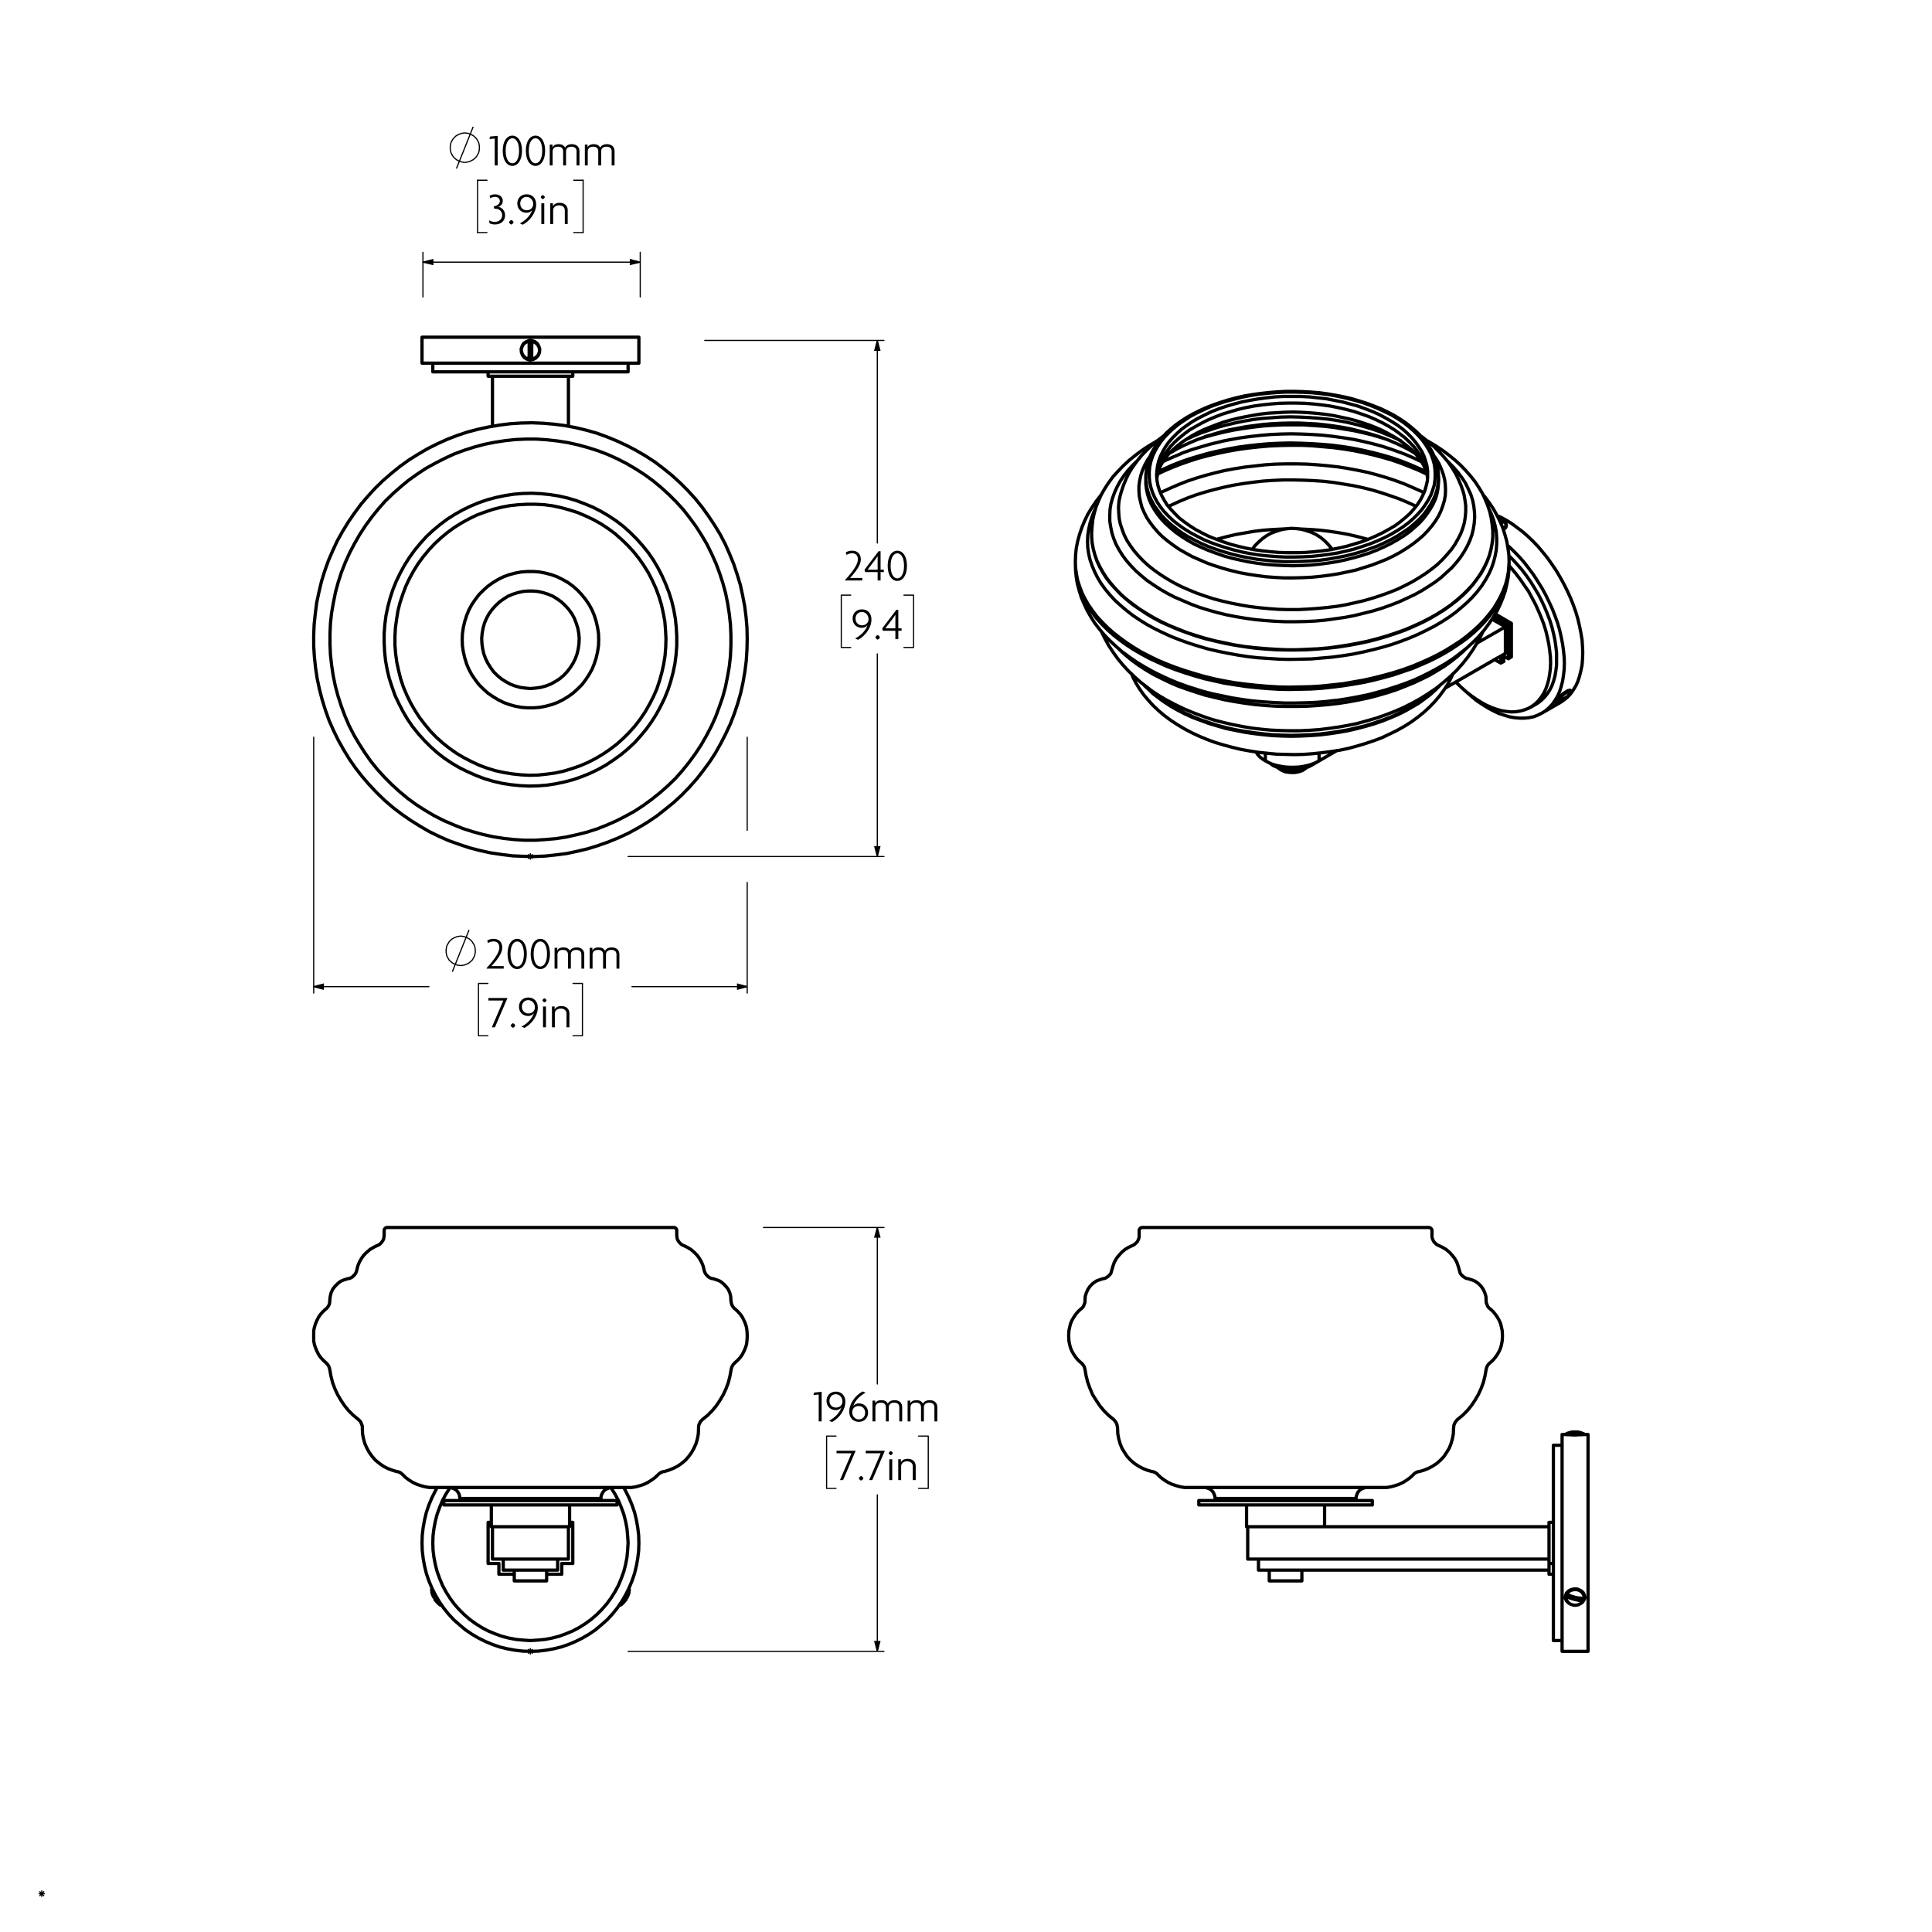 <?xml version="1.0" encoding="UTF-8"?>
<svg id="Layer_1" xmlns="http://www.w3.org/2000/svg" version="1.1" viewBox="0 0 841.89 841.89">
  <!-- Generator: Adobe Illustrator 29.4.0, SVG Export Plug-In . SVG Version: 2.1.0 Build 152)  -->
  <defs>
    <style>
      .st0 {
        stroke-width: 1.42px;
      }

      .st0, .st1, .st2 {
        stroke-linecap: round;
        stroke-linejoin: round;
      }

      .st0, .st1, .st2, .st3, .st4 {
        fill: none;
        stroke: #000;
      }

      .st1, .st3 {
        stroke-width: .51px;
      }

      .st2, .st4 {
        stroke-width: .51px;
      }

      .st3, .st4 {
        stroke-miterlimit: 10;
      }
    </style>
  </defs>
  <path class="st0" d="M200.4,652.99h61.5M273.3,648.19h-84.3M168.8,534.89h54M222.8,534.89h70.7M190.5,648.19l-.8,1.5-1.5,3-1.3,3.1-1.1,3.2-.8,3.3-.6,3.3-.4,3.4-.1,3.3.1,3.4.4,3.4.6,3.3.8,3.3,1.1,3.2,1.3,3.1,1.5,3,1.7,2.9,1.9,2.8,2.1,2.6,2.3,2.5,2.5,2.2,2.6,2.2,2.8,1.9,2.9,1.7,3,1.5,3.1,1.3,3.2,1.1,3.3.8,3.3.6,3.4.4,3.3.1,3.4-.1,3.4-.4,3.3-.6,3.3-.8,3.2-1.1,3.1-1.3,3-1.5,2.9-1.7,2.8-1.9,2.6-2.2,2.5-2.2,2.3-2.5,2.1-2.6,1.9-2.8,1.7-2.9,1.5-3,1.3-3.1,1.1-3.2.8-3.3.6-3.3.4-3.4.1-3.4M278.4,672.29l-.1-3.3-.4-3.4-.6-3.3-.8-3.3-1.1-3.2-1.3-3.1-1.5-3-.8-1.5M196.1,648.29l-.1.1-1.7,2.7-1.5,2.8-1.2,2.9-1.1,3-.8,3.1-.6,3.1-.4,3.2-.1,3.1.1,3.2.4,3.2.6,3.1.8,3.1,1.1,3,1.2,2.9,1.5,2.8,1.7,2.7,1.9,2.6,2.1,2.4,2.2,2.2,2.4,2.1,2.6,1.9,2.7,1.7,2.8,1.5,2.9,1.2,3,1.1,3.1.8,3.1.6,3.2.3,3.1.2,3.2-.2,3.2-.3,3.1-.6,3.1-.8,3-1.1,2.9-1.2,2.8-1.5,2.7-1.7,2.6-1.9,2.4-2.1,2.2-2.2,2.1-2.4,1.9-2.6,1.7-2.7,1.5-2.8,1.2-2.9,1.1-3,.8-3.1.6-3.1.3-3.2.2-3.2M273.7,672.29l-.2-3.1-.3-3.2-.6-3.1-.8-3.1-1.1-3-1.2-2.9-1.5-2.8-1.7-2.7-.1-.1M244.8,681.29h4.8M249.6,681.29v-17.9M244.8,685.99v-4.7M217.4,681.29v4.7M238.2,685.99h6.6M217.4,685.99h6.7M214.1,663.39h-1.4M249.6,663.39h-1.4M212.7,663.39v17.9M212.7,681.29h4.7M238.2,688.89h-14.1M243,684.19h-23.7M219.3,684.19v-4.8M243,684.19v-4.8M231.1,679.39h-16.5M214.6,679.39v-14.1M247.7,679.39h-16.6M247.7,665.29v14.1M214.1,665.29h34.1M193.4,655.79h37.7M231.1,655.79h37.8M193.4,653.89h37.7M231.1,653.89h37.8M274.2,692.59v.1l-.1.2-.3.4-.3.6-.5.8M272.8,696.39h0l.3-.1.2-.2.1-.3v-.3l-.1-.4-.3-.4M272.8,694.59l.2.1M272.5,695.59l.2.4.1.4.1.3-.1.3h-.1M272.5,695.59l-.5.9-.5.9-.5.7-.3.7-.3.4-.1.3M272.5,695.59l-.2-.1M192,699.49h0l-.1-.2-.2-.4-.4-.6-.4-.8-.5-.8M190.3,696.39l.1-.1M190.3,696.39l-.4.3-.2.1-.1.2h-.1.3l.2-.1.4-.2M190.6,696.59l-.2.1M189.8,695.69l-.3.2-.3.1h-.2M189.8,695.69l-.5-.9-.4-.7-.4-.7-.3-.5-.1-.2v-.1M189.8,695.69l.2-.1M261.9,652.99v-.9l.3-.9.5-.9.5-.7.8-.6.8-.4.9-.3.9-.1M195.7,648.19l.9.1.9.3.8.4.8.6.5.7.5.9.2.9.1.9M175.5,642.59l1.3,1.3,1.5,1.1,1.6,1,1.7.8,1.8.6,1.8.5,1.9.3h1.9M273.3,648.19h1.9l1.9-.3,1.8-.5,1.8-.6,1.6-.8,1.6-1,1.5-1.1,1.4-1.3M286.8,642.59l.3-.3.3-.2.2-.2.3-.2.4-.1.3-.2.3-.1h.4M173,641.29h.4l.3.1.3.2.4.1.3.2.2.2.3.2.3.3M168.8,534.89h-.3l-.3.1-.2.1-.2.2-.2.2-.1.2-.1.3v.3M294.9,536.29v-.3l-.1-.3-.1-.2-.2-.2-.2-.2-.2-.1-.3-.1h-.3M294.9,538.39v-2.1M167.4,536.29v2.1M167.4,538.39l-.1.7-.1.7-.3.7-.4.6-.4.5-.5.5-.6.4-.7.3M298,542.79l-.7-.3-.6-.4-.5-.5-.4-.5-.4-.6-.3-.7-.1-.7-.1-.7M157.9,622.69l.1,2.2.4,2.1.6,2.1.9,2,1,1.8,1.3,1.8,1.4,1.6,1.7,1.4,1.7,1.2,1.9,1,2.1.8,2,.6M289.3,641.29l2-.6,2-.8,2-1,1.7-1.2,1.7-1.4,1.4-1.6,1.3-1.8,1-1.8.9-2,.6-2.1.4-2.1.1-2.2M304.4,622.69v-.4M157.9,622.29v.4M304.4,622.29v-.6l.1-.5.1-.5.3-.5.2-.5.3-.4.4-.4.4-.4M156.1,618.49l.4.4.4.4.3.4.2.5.2.5.2.5.1.5v.6M164.3,542.79l-1.6.8-1.5.9-1.4,1.2-1.3,1.3-1,1.4-.9,1.6-.7,1.7-.4,1.7M306.8,553.39l-.4-1.7-.7-1.7-.9-1.6-1-1.4-1.3-1.3-1.4-1.2-1.5-.9-1.6-.8M155.5,553.39l-.2.7-.3.7-.4.6-.5.5-.5.5-.6.4-.7.3-.7.1M310.7,557.19l-.7-.1-.7-.3-.6-.4-.5-.5-.5-.5-.4-.6-.3-.7-.2-.7M318.5,566.79v-.2M143.7,566.59v.2M151.6,557.19l-1.6.5-1.5.6-1.3,1-1.2,1.2-1,1.3-.7,1.5-.4,1.6-.2,1.7M318.5,566.59l-.1-1.7-.4-1.6-.7-1.5-1-1.3-1.2-1.2-1.3-1-1.5-.6-1.6-.5M143.7,596.79l.5,2.8.7,2.8,1,2.7,1.2,2.6,1.4,2.4,1.6,2.4,1.8,2.2,2,2,2.2,1.8M306.2,618.49l2.2-1.8,2-2,1.8-2.2,1.6-2.4,1.4-2.4,1.2-2.6,1-2.7.7-2.8.5-2.8M318.6,596.79l.1-.4.1-.4.2-.5.2-.4.2-.3.3-.4.3-.3.3-.3M142,593.79l.3.3.3.3.3.4.2.3.2.4.2.5.1.4.1.4M143.7,566.79v.5l-.1.5-.1.5-.2.5-.3.5-.3.4-.3.4-.4.3M320.3,570.39l-.4-.3-.3-.4-.3-.4-.3-.5-.2-.5-.1-.5-.1-.5-.1-.5M325.6,582.69v-1.2M136.7,581.49v1.2M136.7,582.69v1.6l.3,1.6.5,1.5.6,1.4.7,1.4.9,1.3,1.1,1.2,1.2,1.1M320.3,593.79l1.2-1.1,1.1-1.2.9-1.3.7-1.4.6-1.4.5-1.5.2-1.6.1-1.6M142,570.39l-1.2,1.1-1.1,1.2-.9,1.3-.7,1.4-.6,1.4-.5,1.6-.3,1.5v1.6M325.6,581.49l-.1-1.6-.2-1.5-.5-1.6-.6-1.4-.7-1.4-.9-1.3-1.1-1.2-1.2-1.1M201.9,652.99v.9M260.4,653.89v-.9M238.2,688.89v-4.7M224.1,684.19v4.7M214.1,655.79v9.5M248.2,665.29v-9.5M193.4,653.89v1.9M268.9,655.79v-1.9M273.3,695.99l.2-.4.2-.4.1-.4.2-.4.1-.5v-.4l.1-.4v-.5M274.2,692.59l-.3-.2M270.3,699.49l.3-.2.4-.3.3-.3.3-.3.3-.3.3-.4.3-.3.2-.4M269.9,699.29l.4.2M189.5,696.99l.3.4.3.3.3.4.3.3.3.3.3.3.4.3.3.2M192,699.49l.4-.2M188.1,692.59v.5l.1.4v.5l.1.4.2.4.1.4.2.4.2.4M188.4,692.39l-.3.2"/>
  <path class="st0" d="M235.1,249.24l2.6.5,2.6.7,2.5.9,2.4,1.2,2.3,1.3,2.2,1.6,2,1.8,1.8,1.9,1.7,2.1,1.5,2.2,1.3,2.4,1,2.4.8,2.6.6,2.6.4,2.6.1,2.7-.1,2.6-.4,2.7-.6,2.6-.8,2.5-1,2.5-1.3,2.3-1.5,2.3-1.6,2.1-1.9,1.9-2,1.8-2.1,1.5-2.3,1.4-2.4,1.2-2.5.9-2.6.7-2.6.5-2.7.2h-2.7l-2.6-.2-2.7-.5-2.5-.7-2.5-.9-2.4-1.2-2.3-1.4-2.2-1.5-2-1.8-1.9-1.9-1.6-2.1-1.5-2.2-1.3-2.4-1-2.4-.8-2.6-.6-2.6-.4-2.6-.1-2.7.1-2.6.4-2.7.6-2.6.8-2.5,1-2.5,1.3-2.4,1.5-2.2,1.6-2.1,1.9-1.9,2-1.8,2.1-1.5,2.3-1.4,2.4-1.2,2.5-.9,2.6-.7,2.6-.5,2.7-.2h2.7l2.6.2M218.5,372.34l-4.7-.7-4.6-1-4.6-1.2-4.5-1.5-4.5-1.6-4.3-1.9-4.3-2.1-4.1-2.4-4-2.5-3.9-2.7-3.8-2.9-3.6-3.1-3.4-3.3-3.3-3.5-3.1-3.6-2.9-3.7-2.7-3.9-2.5-4.1-2.3-4.1-2.1-4.3-1.9-4.3-1.6-4.5-1.4-4.5-1.2-4.6-1-4.7-.7-4.7-.5-4.7-.3-4.7v-4.8l.2-4.7.5-4.7.6-4.7,1-4.7,1.1-4.6,1.4-4.5,1.6-4.5,1.9-4.4,2-4.3,2.3-4.1,2.5-4.1,2.7-3.9,2.8-3.8,3.1-3.6,3.2-3.5,3.4-3.3,3.6-3.1,3.7-3,3.9-2.8,4-2.5,4.1-2.4,4.2-2.1,4.4-2,4.4-1.7,4.5-1.5,4.6-1.2,4.6-1,4.7-.8,4.7-.6,4.8-.3,4.7-.1,4.8.2,4.7.4,4.7.6,4.7.9,4.6,1.1,4.6,1.3,4.4,1.6,4.4,1.8,4.3,2,4.2,2.2,4.1,2.4,4,2.6,3.8,2.9,3.7,3,3.5,3.2,3.3,3.3,3.2,3.5,3,3.7,2.8,3.9,2.6,3.9,2.5,4.1,2.2,4.2,1.9,4.3,1.8,4.4,1.5,4.5,1.4,4.6,1,4.6.9,4.7.6,4.7.4,4.7.1,4.8-.1,4.7-.3,4.8-.6,4.7-.8,4.7-1,4.6-1.3,4.6-1.5,4.5-1.7,4.4-2,4.3-2.2,4.3-2.3,4.1-2.6,4-2.8,3.8-2.9,3.7-3.2,3.6-3.3,3.4-3.5,3.2-3.7,3-3.7,2.9-4,2.7-4,2.4-4.2,2.3-4.3,2-4.4,1.8-4.5,1.6-4.5,1.4-4.6,1.1-4.7,1-4.7.6-4.7.5-4.8.2-4.7-.1-4.7-.2-4.8-.6M219.5,365.34l-4.5-.7-4.5-1-4.4-1.2-4.4-1.4-4.2-1.7-4.2-1.8-4.1-2.1-3.9-2.3-3.9-2.5-3.7-2.7-3.5-2.9-3.4-3.1-3.2-3.2-3.1-3.4-2.9-3.6-2.6-3.7-2.5-3.9-2.3-3.9-2.1-4.1-1.8-4.2-1.6-4.3-1.4-4.3-1.2-4.5-.9-4.4-.7-4.6-.5-4.5-.2-4.6v-4.6l.2-4.5.5-4.6.8-4.5.9-4.5,1.2-4.4,1.4-4.3,1.7-4.3,1.9-4.2,2.1-4,2.3-4,2.5-3.8,2.7-3.7,2.9-3.6,3-3.4,3.3-3.2,3.4-3,3.5-2.9,3.8-2.7,3.8-2.5,4-2.2,4.1-2.1,4.1-1.9,4.3-1.6,4.4-1.4,4.4-1.2,4.5-.9,4.5-.7,4.6-.5,4.5-.2h4.6l4.6.3,4.5.5,4.5.7,4.5,1,4.4,1.2,4.4,1.4,4.2,1.6,4.2,1.9,4.1,2.1,3.9,2.3,3.9,2.5,3.7,2.7,3.5,2.9,3.4,3.1,3.2,3.2,3.1,3.4,2.8,3.6,2.7,3.7,2.5,3.9,2.3,3.9,2,4.1,1.9,4.2,1.6,4.3,1.4,4.3,1.2,4.4.9,4.5.7,4.5.5,4.6.2,4.6v4.5l-.2,4.6-.5,4.6-.8,4.5-.9,4.5-1.2,4.4-1.5,4.3-1.6,4.3-1.9,4.2-2.1,4-2.3,4-2.5,3.8-2.7,3.7-2.9,3.6-3,3.4-3.3,3.2-3.4,3-3.6,2.9-3.7,2.7-3.8,2.5-4,2.2-4.1,2.1-4.1,1.8-4.3,1.7-4.4,1.4-4.4,1.1-4.5,1-4.5.7-4.6.4-4.5.3h-4.6l-4.6-.3-4.5-.5M222.6,341.94l-3.8-.6-3.9-.9-3.7-1.1-3.7-1.4-3.6-1.6-3.5-1.7-3.4-2-3.3-2.2-3.1-2.4-2.9-2.6-2.8-2.8-2.6-2.9-2.5-3.1-2.2-3.2-2-3.4-1.8-3.5-1.7-3.6-1.3-3.7-1.2-3.7-.9-3.8-.7-3.9-.4-3.9-.2-3.9v-3.9l.3-4,.5-3.9.8-3.8,1-3.8,1.2-3.7,1.5-3.7,1.7-3.5,1.9-3.5,2.1-3.3,2.3-3.2,2.5-3,2.6-2.9,2.9-2.7,3-2.5,3.2-2.4,3.3-2.1,3.4-1.9,3.5-1.7,3.6-1.5,3.8-1.3,3.8-1,3.8-.8,3.9-.6,3.9-.3,3.9-.1,4,.2,3.9.4,3.8.6,3.9.9,3.7,1.1,3.7,1.4,3.6,1.5,3.5,1.8,3.4,2,3.3,2.2,3.1,2.4,2.9,2.6,2.8,2.8,2.6,2.9,2.5,3.1,2.2,3.2,2,3.4,1.8,3.5,1.6,3.6,1.4,3.6,1.2,3.8.9,3.8.7,3.9.4,3.9.2,3.9v3.9l-.3,4-.5,3.9-.8,3.8-1,3.8-1.2,3.7-1.5,3.7-1.7,3.5-1.9,3.5-2.1,3.3-2.3,3.2-2.5,3-2.6,2.9-2.9,2.7-3,2.5-3.2,2.3-3.3,2.2-3.4,1.9-3.5,1.7-3.7,1.5-3.7,1.3-3.8,1-3.8.8-3.9.6-3.9.3-3.9.1-4-.2-3.9-.4M223.3,337.24l3.7.4,3.7.2,3.8-.1,3.7-.4,3.7-.5,3.7-.8,3.6-1.1,3.5-1.2,3.5-1.5,3.3-1.7,3.2-1.9,3.1-2.1,3-2.3,2.8-2.5,2.6-2.6,2.5-2.8,2.3-3,2.1-3.1,1.9-3.3,1.7-3.3,1.5-3.4,1.2-3.6,1-3.6.8-3.6.6-3.7.3-3.8.1-3.7-.2-3.8-.3-3.7-.7-3.7-.8-3.6-1.1-3.6-1.3-3.5-1.6-3.5-1.7-3.3-2-3.2-2.1-3-2.4-3-2.5-2.7-2.7-2.6-2.8-2.5-3-2.2-3.2-2.1-3.2-1.8-3.4-1.6-3.5-1.5-3.5-1.1-3.6-1-3.7-.8-3.7-.5-3.8-.2h-3.7l-3.8.2-3.7.4-3.7.7-3.6.9-3.6,1.2-3.5,1.3-3.3,1.6-3.3,1.8-3.2,2-3,2.2-2.9,2.4-2.8,2.6-2.5,2.7-2.4,2.9-2.2,3-2,3.2-1.8,3.3-1.6,3.4-1.3,3.5-1.2,3.6-.9,3.6-.6,3.7-.5,3.7-.2,3.7v3.8l.3,3.7.5,3.7.8,3.7.9,3.6,1.2,3.6,1.5,3.5,1.6,3.3,1.9,3.3,2,3.1,2.3,3,2.4,2.9,2.6,2.7,2.8,2.5,2.9,2.3,3.1,2.2,3.2,1.9,3.3,1.7,3.4,1.6,3.5,1.3,3.6,1.1,3.7.8,3.7.6M214.6,185.74v-21.8M247.7,185.74v-21.8M249.6,163.94v-1.9M212.7,163.94v-1.9M249.6,163.94h-36.9M273.7,162.04h-85.1M278.4,146.94h-94.5M228.2,149.64l1-.7,1.3-.5h1.3l1.2.4,1.1.8.7,1.2.4,1.3-.1,1.5-.6,1.3-1,1.1-1.2.6-1.4.2-1.2-.3-1.2-.7-.8-1-.5-1.4-.1-1.4.5-1.4.6-1M278.4,158.24h-94.5M231.7,156.14h-1.2M230.6,149.04h1.2M231.7,156.54v-6l.1-.9v-1M231.7,156.54l1-.3.8-.5.8-.7.5-.9.3-1v-1l-.3-1-.5-.9-.7-.7-.9-.6-.9-.3M230.6,148.64v6l-.1.9v1M230.6,148.64l-1,.3-.9.5-.7.7-.5.9-.3,1v1l.3,1,.5.9.7.8.8.5,1,.3M273.7,162.04v-3.8M188.6,158.24v3.8M278.4,158.24v-11.3M183.9,146.94v11.3M231.1,300.04l2.3-.2,2.2-.3,2.2-.6,2.1-.8,2-1.1,1.9-1.2,1.8-1.5,1.5-1.6,1.4-1.8,1.2-1.9,1-2,.8-2.2.5-2.2.3-2.2.1-2.3-.2-2.2-.4-2.2-.7-2.2-.8-2.1-1.1-2-1.3-1.8-1.5-1.7-1.7-1.6-1.8-1.3-1.9-1.2-2.1-.9-2.2-.7-2.2-.5-2.2-.2h-2.3l-2.2.2-2.2.5-2.2.7-2.1.9-1.9,1.2-1.8,1.3-1.7,1.6-1.5,1.7-1.3,1.8-1.1,2-.9,2.1-.6,2.2-.4,2.2-.2,2.2.1,2.3.3,2.2.5,2.2.8,2.2,1,2,1.2,1.9,1.3,1.8,1.6,1.6,1.8,1.5,1.9,1.2,2,1.1,2.1.8,2.2.6,2.2.3,2.2.2"/>
  <path class="st0" d="M529.5,652.99h61.1M590.6,652.99h.3M602.4,648.19h-.4M602,648.19h-84M497.8,534.89h124.8M567.3,688.89h-14.2M560.2,684.19h-11.8M675,684.19h-114.8M675,685.99v-4.7M675,685.99h1.9M560.2,679.39h-16.5M543.7,665.29v14.1M560.2,679.39h114.8M564.2,665.29h110.8M543.2,665.29h21M675,681.29h1.9M675,663.39h1.9M675,681.29v-17.9M522.4,653.89h75.6M522.4,655.79h75.6M676.9,714.89v-42.6M676.9,672.29v-42.5M692,719.59v-47.3M692,672.29v-47.2M684,698.79l-.5-.3-.9-.9-.5-1.1.1-1.2.4-1.1.9-.9,1.1-.6,1.4-.3,1.5.1,1.3.6,1.1.9.5,1.1.2,1.2-.4,1-.7,1-.6.4M690.5,625.09h-.4l-.8.1h-1.2l-1.3.1h-1.5l-1.3-.1h-1.1l-.6-.1h-.2M680.7,719.59v-47.3M680.7,672.29v-47.2M682.8,695.29v-.4l.1-.1M689.8,696.49v.1l-.1.1v.1l-.1.1M682.4,695.39v.4M690,697.19l-.4-.3M682.8,695.29l-.4.1M682.8,695.29l6.8,1.6M682.4,695.59v-.2M690,697.19v.3M682.4,695.59l.9.4.9.4,1,.3,1,.3,1,.2.9.2h1l.9.1M682.4,695.59v.9l.3.9.5.7.7.7.9.4,1,.3h1l1-.2.9-.5.7-.6.6-.7M690.3,696.49h-.9l-1-.1-.9-.1-1-.2-1-.3-1-.3-.9-.4-.9-.4M690.3,695.79v-.4l-.3-.9-.5-.7-.7-.7-.9-.4-1-.3h-1l-.8.2M682.7,694.39v.3M690.3,696.49v-.9l-.3-.8-.5-.8-.7-.6-.9-.5-1-.2h-1l-1,.2-.9.4-.8.6-.5.8M690.3,624.89v.2M690.3,624.89l-1-.4-.9-.3-1-.2h-1.1M682.4,624.89l.9-.4,1-.3,1-.2h2l1.1.2.9.3,1,.4M690.3,625.09v-.2M682.4,624.89h7.9M682.4,624.89v.2M590.9,652.99l.1-.9.3-.9.4-.9.6-.7.7-.6.8-.4.9-.3.9-.1M524.8,648.19l.9.1.9.3.8.4.7.6.6.7.4.9.3.9.1.9M504.5,642.59l1.4,1.3,1.5,1.1,1.6,1,1.7.8,1.8.6,1.8.5,1.8.3h1.9M602.4,648.19h1.9l1.8-.3,1.8-.5,1.8-.6,1.7-.8,1.6-1,1.5-1.1,1.4-1.3M615.9,642.59l.2-.3.3-.2.3-.2.3-.2.3-.1.3-.2.4-.1h.3M502.1,641.29h.3l.4.1.3.2.3.1.3.2.3.2.3.2.2.3M497.8,534.89h-.2l-.3.1-.3.1-.2.2-.1.2-.2.2-.1.3v.3M624,536.29v-.3l-.1-.3-.2-.2-.1-.2-.3-.2-.2-.1-.3-.1h-.2M624,538.39v-2.1M496.4,536.29v2.1M496.4,538.39v.7l-.2.7-.3.7-.3.6-.5.5-.5.5-.6.4-.6.3M627,542.79l-.6-.3-.6-.4-.5-.5-.5-.5-.3-.6-.3-.7-.2-.7v-.7M487,622.69l.1,2.2.4,2.1.6,2.1.8,2,1.1,1.8,1.2,1.8,1.5,1.6,1.6,1.4,1.8,1.2,1.9,1,2,.8,2.1.6M618.3,641.29l2.1-.6,2-.8,1.9-1,1.8-1.2,1.6-1.4,1.5-1.6,1.2-1.8,1.1-1.8.8-2,.6-2.1.4-2.1.1-2.2M633.4,622.69v-.4M487,622.29v.4M633.4,622.29l.1-.6v-.5l.2-.5.2-.5.3-.5.3-.4.3-.4.4-.4M485.2,618.49l.4.4.3.4.3.4.3.5.2.5.1.5.1.5.1.6M493.4,542.79l-1.7.8-1.5.9-1.4,1.2-1.2,1.3-1.1,1.4-.9,1.6-.6,1.7-.5,1.7M635.9,553.39l-.5-1.7-.6-1.7-.9-1.6-1.1-1.4-1.2-1.3-1.4-1.2-1.5-.9-1.7-.8M484.5,553.39l-.2.7-.2.7-.4.6-.5.5-.6.5-.6.4-.6.3-.7.1M639.7,557.19l-.7-.1-.6-.3-.6-.4-.6-.5-.5-.5-.4-.6-.2-.7-.2-.7M647.6,566.79v-.2M472.8,566.59v.2M480.7,557.19l-1.6.5-1.5.6-1.4,1-1.2,1.2-.9,1.3-.7,1.5-.5,1.6-.1,1.7M647.6,566.59l-.1-1.7-.5-1.6-.7-1.5-.9-1.3-1.2-1.2-1.4-1-1.5-.6-1.6-.5M472.8,596.79l.5,2.8.7,2.8,1,2.7,1.1,2.6,1.5,2.4,1.6,2.4,1.8,2.2,2,2,2.2,1.8M635.2,618.49l2.2-1.8,2-2,1.8-2.2,1.6-2.4,1.4-2.4,1.2-2.6,1-2.7.7-2.8.5-2.8M647.6,596.79l.1-.4.1-.4.2-.5.2-.4.2-.3.3-.4.3-.3.4-.3M471,593.79l.4.3.3.3.2.4.3.3.2.4.2.5.1.4.1.4M472.8,566.79v.5l-.1.5-.2.5-.2.5-.2.5-.3.4-.4.4-.4.3M649.4,570.39l-.4-.3-.4-.4-.3-.4-.2-.5-.2-.5-.2-.5-.1-.5v-.5M654.7,582.69v-1.2M465.7,581.49v1.2M465.7,582.69l.1,1.6.3,1.6.4,1.5.6,1.4.8,1.4.9,1.3,1,1.2,1.2,1.1M649.4,593.79l1.2-1.1,1-1.2.9-1.3.8-1.4.6-1.4.4-1.5.3-1.6.1-1.6M471,570.39l-1.2,1.1-1,1.2-.9,1.3-.8,1.4-.6,1.4-.4,1.6-.3,1.5-.1,1.6M654.7,581.49l-.1-1.6-.3-1.5-.4-1.6-.6-1.4-.8-1.4-.9-1.3-1-1.2-1.2-1.1M530.9,652.99v.9M589.5,653.89v-.9M567.3,688.89v-4.7M553.1,684.19v4.7M548.4,679.39v4.8M543.2,655.79v9.5M577.2,665.29v-9.5M522.4,653.89v1.9M598,655.79v-1.9M676.9,714.89h3.8M680.7,629.79h-3.8M680.7,719.59h11.3M692,625.09h-1.5M682.1,625.09h-1.4M682.4,695.79v.3M690.3,696.09v-.3"/>
  <path class="st0" d="M498.6,298.64l1.6,1.5,2.2,2.1,2.5,1.9M504.9,304.14l2.6,1.9,2.8,1.8,3,1.7,3.1,1.6,3.3,1.5,3.5,1.3,3.5,1.3,3.7,1.1,3.8,1.1,3.9.8,4,.8,4,.6,4.1.5,4.1.4,4.2.2,4.2.1,4.2-.1,4.1-.2,4.2-.3,4.1-.5,4-.6,4-.7,3.9-.9,3.8-1,3.8-1.1,3.5-1.2,3.5-1.4,3.3-1.4,3.2-1.6,3-1.7,2.9-1.7,2.6-1.9,2.5-1.9,2.3-2.1,1.8-1.8M625.8,300.04l-.2.1-2.3,2.1-2.5,1.9-2.6,1.9-2.9,1.7-3,1.7-3.2,1.6-3.3,1.5-3.5,1.3-3.5,1.2-3.8,1.2-3.8.9-3.9.9-4,.7-4,.6-4.1.5-4.2.3-4.1.2-4.2.1-4.2-.1-4.2-.2-4.1-.4-4.1-.5-4-.6-4-.7-3.9-.9-3.8-1-3.7-1.2-3.5-1.2-3.5-1.4-3.3-1.5-3.1-1.6-3-1.7-2.8-1.8-2.6-1.8-2.5-2-2-1.9M566,230.44l1,.1,4.2.2,4.1.3,4.1.5,4,.6,3.9.7,3.9.9,3.8,1,1.1.3M530.1,235.04l.7-.2,3.8-1,3.8-.9,4-.7,4-.7,4.1-.5,4.1-.3,4.1-.2,1.5-.1M617,220.64l-.3-.2-3.5-1.6-3.6-1.5-3.7-1.3-3.9-1.3-4-1.2-4-1-4.2-.9-4.3-.7-4.3-.7-4.3-.5-4.4-.3-4.4-.2-4.5-.1h-4.4l-4.5.2-4.4.3-4.3.5-4.4.6-4.2.7-4.2.9-4.1,1-4,1.1-3.9,1.2-3.8,1.4-3.6,1.5-3.5,1.6-1.2.5M487.1,282.34l1.3,1.3,2.5,2.2,2.7,2.2M493.6,288.04l2.8,2,3.1,2,3.2,1.9,3.4,1.7,3.5,1.7,3.7,1.6,3.9,1.4,3.9,1.3,4.1,1.3,4.2,1,4.2,1,4.4.8,4.4.7,4.5.6,4.5.4,4.6.3,4.5.1h4.6l4.6-.1,4.5-.3,4.6-.4,4.4-.5,4.5-.7,4.3-.8,4.3-.9,4.2-1.1,4.1-1.2,4-1.3,3.8-1.5,3.7-1.5,3.6-1.7,3.4-1.7,3.2-1.9,3.1-1.9,2.9-2.1,2.7-2.1,2.5-2.2,1.1-1.1M622.1,208.24l-.1-1.3-.5-2.1-.6-2.2-.9-2.1-1.1-2-1.4-2.1-1.5-1.9-1.8-1.9-2-1.9-2.2-1.7M610,189.04l-2.3-1.7-2.6-1.6-2.7-1.5-2.9-1.4-3-1.3-3.1-1.1-3.3-1.1-3.4-.9-3.5-.8-3.5-.7-3.7-.5-3.6-.4-3.8-.3-3.7-.1h-3.7l-3.8.1-3.7.3-3.7.4-3.6.5-3.6.7-3.4.8-3.4,1-3.3,1-3.1,1.2-3.1,1.3-2.8,1.4-2.7,1.5-2.6,1.5-2.3,1.7-2.2,1.8-2,1.8-1.8,1.9-1.5,2-1.3,2-1.1,2.1-.9,2.1-.7,2.1-.4,2.2-.1,1.2M626.4,212.34l-.2,1.1-.7,2.2-1,2.2-1.2,2.2-1.4,2.1-1.6,2.1-1.8,2-2.1,1.9-2.2,1.9-2.5,1.7-2.6,1.7-2.8,1.6-3,1.5-3.1,1.4-3.3,1.2-3.4,1.2-3.5,1-3.6.9-3.7.7-3.8.7-3.8.5-3.9.3-3.9.2-3.9.1h-3.9l-4-.2-3.8-.4-3.9-.4-3.8-.7-3.7-.7-3.6-.9-3.5-1-3.4-1.1-3.3-1.2-3.2-1.4-3-1.5-2.8-1.5-2.7-1.7-2.4-1.8M512.4,230.24l-2.3-1.8-2.1-1.9-1.9-2-1.6-2.1-1.5-2.1-1.2-2.2-1-2.1-.7-2.3-.4-1.6M499.3,209.64v1.3l.3,2.3.5,2.3.7,2.2,1,2.2,1.2,2.1,1.5,2.2,1.6,2,1.9,2,2.1,1.9,2.3,1.9M512.4,232.04l2.4,1.7,2.7,1.7,2.8,1.6,3,1.4,3.2,1.4,3.3,1.2,3.4,1.2,3.5,1,3.6.8,3.7.8,3.8.6,3.9.5,3.8.3,4,.2,3.9.1,3.9-.1,3.9-.2,3.9-.4,3.8-.5,3.8-.6,3.7-.8,3.6-.9,3.5-1,3.4-1.1,3.3-1.3,3.1-1.4,3-1.5,2.8-1.6,2.6-1.6,2.5-1.8,2.2-1.9,2.1-1.9,1.8-2,1.6-2.1,1.4-2.1,1.2-2.1,1-2.2.7-2.3.4-2.2.2-2.3.1-.9M505.7,214.74l.7-.4,3.5-1.6,3.7-1.6,3.8-1.5,3.9-1.3,4-1.2,4.2-1.1,4.2-1,4.3-.8,4.4-.7,4.4-.5,4.5-.5,4.6-.3,4.5-.1h4.6l4.5.1,4.5.3,4.5.4,4.5.5,4.4.7,4.3.8,4.3.9,4.1,1.1,4.1,1.2,3.9,1.3,3.8,1.4,3.7,1.6,3.6,1.6,1.3.7M621.8,206.64l-3.6-1.7-3.7-1.5-3.8-1.5-4-1.4-4.1-1.2-4.2-1.1-4.3-1-4.4-.9-4.4-.7-4.5-.6-4.6-.4-4.6-.4-4.6-.2h-4.6l-4.6.1-4.6.2-4.6.4-4.6.5-4.4.6-4.5.8-4.3.9-4.3,1-4.2,1.1-4,1.3-4,1.4-3.8,1.5-3.7,1.6-2.5,1.2M516.4,191.84l.4-.3,3.2-1.5,3.4-1.4,3.5-1.2,3.6-1.2,3.7-1,3.8-.9,3.9-.8,4-.7,4-.5,4.1-.3,4.1-.3,4.2-.1,4.1.1,4.1.2,4.1.3,4.1.4,4,.6,3.9.7,3.9.9,3.7,1,3.7,1.1,3.5,1.2,3.4,1.4,3.3,1.4,2.3,1.1M525,190.34l.1-.1,4-1.1,4.1-1,4.2-.8,4.3-.8,4.3-.6,4.3-.4,4.4-.4,4.5-.1,4.4-.1,4.4.1,4.5.2,4.4.4,4.3.5,4.3.6,4.3.8,4.1.8,4.1,1.1,2.9.8M504.6,205.54l2.2-1,3.7-1.7,3.8-1.5,4-1.4,4-1.2,4.2-1.2,4.3-1,4.3-.9,4.5-.8,4.4-.6,4.6-.5,4.6-.4,4.6-.2,4.6-.1,4.6.1,4.6.2,4.6.3,4.6.4,4.5.6,4.4.7,4.4.9,4.3,1,4.2,1.1,4.1,1.2,4,1.4,3.8,1.5,3.7,1.6,3.3,1.5M591.6,191.84l-2-.4-4.4-.7-4.4-.6-4.5-.5-4.5-.3-4.6-.2-4.5-.1-4.6.1-4.5.2-4.5.4-4.5.5-4.4.6-4.4.8-3.1.6M603.9,191.34l-1.9-.6-4-1.2-4.1-1-4.1-.9-4.3-.7-4.3-.7-4.3-.5-4.4-.3-4.5-.3h-8.8l-4.5.2-4.4.3-4.3.5-4.3.6-4.3.7-4.2.9-4.1,1-4,1.1-3.4,1.1M580.6,305.34l-2.3.3-4.6.4-4.6.2-4.6.1h-4.7l-4.6-.2-4.6-.3-4.6-.4-.9-.1M468.6,245.84l.1,2.7.4,2.7.5,2.7.9,2.7,1,2.7,1.3,2.6,1.5,2.6,1.8,2.6,1.9,2.5,2.2,2.4,2.4,2.4,2.6,2.3,2.8,2.2M488,278.94l2.9,2.1,3.2,2.1,3.3,1.9,3.5,1.9,3.7,1.7,3.8,1.7,3.9,1.5,4.1,1.4,4.2,1.3,4.2,1.2,4.4,1,4.5,1,4.6.7,4.6.7,4.6.5,4.7.4,4.8.3,4.7.1,4.8-.1,4.7-.1,4.7-.3,4.7-.5,4.7-.6,4.5-.7,4.6-.8,4.4-1,4.3-1.1,4.3-1.2,4.1-1.4,4.1-1.4,3.8-1.6,3.8-1.7,3.6-1.8,3.4-1.9,3.2-2,3.1-2.1,2.9-2.1,2.7-2.3,2.5-2.3,2.3-2.4,2.1-2.5,1.9-2.5,1.6-2.6,1.4-2.6,1.2-2.6,1-2.7.7-2.7.5-2.8.2-2.7.1-1.5M638.1,216.34l.3,1.7.3,2.4v2.5l-.2,2.4-.4,2.5-.7,2.4-.9,2.4-1.2,2.3-1.3,2.3-1.6,2.3-1.9,2.2-2,2.2-2.2,2.1-2.5,2-2.6,1.9-2.8,1.8-3,1.8-3.1,1.6-3.3,1.6-3.5,1.4-3.6,1.3-3.7,1.2-3.8,1.1-3.9.9-4,.9-4,.7-4.2.5-4.2.4-4.2.3-4.2.2h-4.3l-4.2-.1-4.2-.3-4.2-.4-4.1-.5-4.1-.7-4.1-.8-3.9-.9-3.8-1-3.7-1.2-3.7-1.3-3.4-1.4-3.4-1.5-3.1-1.6-3.1-1.8-2.8-1.8-2.7-1.9-2.5-2-2.2-2-2.1-2.2-1.9-2.2-1.6-2.2-1.5-2.3-1.2-2.4-.9-2.4-.8-2.4-.5-2.4-.2-2.5-.1-2.4.2-2.5.5-2.4M501.1,198.94l-1.1,1.6-1.2,2.2-1,2.3-.7,2.2-.5,2.3-.3,2.3v2.3l.2,2.3.5,2.3.6,2.3,1,2.3,1.1,2.2,1.4,2.1,1.6,2.1,1.8,2.1,2,2,2.3,1.9,2.4,1.8,2.6,1.8,2.8,1.6,2.9,1.6,3.2,1.4,3.2,1.4,3.4,1.2,3.5,1.1,3.6,1,3.7.9,3.8.7,3.9.6,3.9.5,4,.3,3.9.2h4l4-.1,4-.2,4-.4,3.9-.5,3.8-.6,3.8-.8,3.7-.8,3.5-1.1,3.5-1.1,3.4-1.3,3.2-1.3,3.1-1.5,2.9-1.6,2.7-1.7,2.6-1.8,2.3-1.8,2.2-1.9,2-2.1,1.7-2,1.6-2.2,1.3-2.1,1.1-2.3.8-2.2.7-2.3.4-2.3.1-2.3-.1-2.3-.3-2.3-.6-2.3-.8-2.2-1-2.3-1.3-2.2-.7-1M475.7,232.94v1.1l.2,2.6.5,2.6.7,2.6.9,2.6,1.2,2.6,1.4,2.5,1.6,2.5,1.9,2.4,2.1,2.3,2.2,2.3,2.5,2.2,2.7,2.2M493.6,263.44l2.9,2,3,2,3.2,1.9,3.4,1.8,3.6,1.6,3.7,1.6,3.8,1.4,4,1.4,4,1.2,4.2,1,4.3,1,4.3.8,4.4.7,4.5.6,4.5.4,4.6.3,4.5.1h4.6l4.6-.1,4.5-.3,4.6-.4,4.4-.5,4.5-.7,4.3-.8,4.3-.9,4.2-1.1,4.1-1.2,3.9-1.3,3.9-1.4,3.7-1.6,3.5-1.6,3.5-1.8,3.2-1.9,3.1-1.9,2.9-2.1,2.7-2.1,2.5-2.2,2.3-2.3,2.1-2.4,1.8-2.4,1.7-2.4,1.4-2.5,1.2-2.6,1-2.6.7-2.6.5-2.6.3-2.6v-1.6M650.5,232.64v1.5l-.3,2.6-.5,2.7-.7,2.6-1,2.6-1.2,2.5-1.4,2.5-1.7,2.5-1.8,2.4-2.1,2.3-2.3,2.3-2.5,2.2-2.7,2.2-2.9,2-3.1,2-3.2,1.8-3.5,1.8-3.5,1.6-3.7,1.6-3.9,1.4-3.9,1.3-4.1,1.2-4.2,1.1-4.3.9-4.3.8-4.5.7-4.4.6-4.6.4-4.5.2-4.6.2h-4.6l-4.5-.2-4.6-.3-4.5-.4-4.5-.5-4.4-.7-4.3-.9-4.3-.9-4.2-1.1-4-1.2-4-1.3-3.8-1.5-3.7-1.5-3.6-1.7-3.4-1.8-3.2-1.9-3-1.9-2.9-2.1M493.6,263.24l-2.7-2.1-2.5-2.2-2.2-2.3-2.1-2.4-1.9-2.4-1.6-2.5-1.4-2.5-1.2-2.5-.9-2.6-.7-2.6-.5-2.7-.2-2.6v-1.1M495.2,201.14l-1.7,1.7-2,2.2-1.8,2.3-1.6,2.4-1.3,2.4-1.1,2.4-.9,2.5-.7,2.5-.4,2.5-.1,2.6v2.5l.4,2.5.5,2.5.8,2.5,1,2.5,1.3,2.4,1.5,2.4,1.7,2.3,2,2.3,2.1,2.2,2.4,2.1,2.5,2.1,2.8,1.9,2.9,1.9,3.1,1.8,3.3,1.7,3.5,1.5,3.5,1.5,3.7,1.4,3.9,1.2,3.9,1.1,4.1,1,4.1.8,4.2.7,4.3.6,4.3.4,4.3.3,4.4.2h4.4l4.4-.1,4.3-.2,4.4-.4,4.2-.6,4.3-.6,4.1-.8,4.1-1,4-1,3.9-1.2,3.7-1.3,3.6-1.4,3.5-1.6,3.4-1.6,3.1-1.7,3-1.9,2.9-1.9,2.6-2,2.4-2.2,2.3-2.1,2-2.3,1.8-2.3,1.5-2.3,1.4-2.5,1.1-2.4.9-2.5.6-2.5.4-2.5.2-2.5-.1-2.6-.3-2.5-.5-2.5-.8-2.5-1.1-2.4-1.2-2.5-1.5-2.3-1.8-2.4-1.9-2.2-2.2-2.2-.2-.3M657.6,244.94l-.1,1.4-.2,2.8-.5,2.7-.7,2.7-1,2.7-1.2,2.6-1.4,2.6-1.6,2.6-1.9,2.5-2.1,2.5-2.3,2.4-2.5,2.3-2.7,2.3-2.9,2.2-3.1,2-3.2,2-3.4,1.9-3.6,1.8-3.8,1.7-3.8,1.6-4.1,1.5-4.1,1.3-4.3,1.2-4.3,1.1-4.4,1-4.6.8-4.5.8-4.7.5-4.7.5-4.7.3-4.7.1-4.8.1-4.7-.1-4.8-.3-4.7-.4-4.6-.5-4.6-.6-4.6-.8-4.5-.9-4.4-1.1-4.2-1.2-4.2-1.3-4.1-1.4-3.9-1.5-3.8-1.6-3.7-1.8-3.5-1.8-3.3-2-3.2-2.1-2.9-2.1M488,277.94l-2.8-2.2-2.6-2.3-2.4-2.4-2.2-2.4-1.9-2.5-1.8-2.6-1.5-2.6-1.3-2.6-1-2.7-.9-2.7-.5-2.7-.4-2.7-.1-2.6M477.2,221.94l-.4.8-1,2.6-.8,2.6-.6,2.7-.4,2.7-.1,2.6.1,2.7.4,2.7.6,2.6.9,2.6,1.1,2.6,1.3,2.6,1.5,2.5,1.8,2.5,2,2.4,2.2,2.4,2.4,2.2,2.6,2.2,2.8,2.2,3,2,3.2,2,3.3,1.8,3.5,1.7,3.7,1.7,3.8,1.5,3.9,1.4,4.1,1.3,4.1,1.2,4.3,1,4.4.9,4.4.8,4.5.7,4.5.5,4.6.3,4.6.3,4.6.1,4.7-.1,4.6-.1,4.6-.4,4.6-.4,4.5-.6,4.4-.7,4.4-.9,4.3-1,4.2-1.1,4.1-1.2,4-1.4,3.9-1.5,3.7-1.6,3.5-1.7,3.5-1.8,3.2-1.9,3.1-2,2.9-2.1,2.6-2.2,2.5-2.2,2.3-2.3,2.1-2.4,1.9-2.5,1.6-2.5,1.4-2.5,1.2-2.6.9-2.6.7-2.7.5-2.6.2-2.7v-2.7l-.2-2.6-.5-2.7-.7-2.6-1-2.6-1-2.1M571.4,333.54v-.5M574.8,328.14v3.4M551.4,328.14v3.4M594.8,314.34l-3.7,1-4,.8-4,.7-4.2.6-4.1.5-4.3.3-4.2.2h-4.2l-4.3-.1-4.2-.2-4.2-.4-4.2-.5-4-.7-4.1-.8-3.9-.9-3.9-1-1-.3M516.1,227.44l2.4,1.7,2.5,1.6,2.8,1.5,2.8,1.4,3,1.2,3.2,1.2,3.3,1.1,3.4.9,3.4.8,3.6.7,3.6.5,3.7.4,3.7.3,3.8.1h3.7l3.8-.1,3.7-.3,3.7-.4,3.6-.5,3.5-.7,3.5-.8,3.4-1,3.3-1,3.1-1.2,3-1.3,2.9-1.4,2.7-1.5,2.6-1.5,2.3-1.7,2.2-1.8,2-1.8,1.7-1.9,1.6-2,1.3-2,1.1-2.1.9-2.1.6-2.1.5-2.2.1-2.1v-2.2l-.3-2.2-.6-2.1-.7-2.1-1-2.1-1.3-2-1.4-2-1.7-2-1.9-1.9-2-1.8-2.3-1.7-2.5-1.6-2.6-1.5-2.8-1.5-2.9-1.3-3.1-1.2-3.3-1.2-3.3-.9-3.4-.9-3.5-.7-3.6-.7-3.7-.4-3.7-.4-3.7-.2h-7.5l-3.7.2-3.7.4-3.7.5-3.6.6-3.5.7-3.4.9-3.4,1-3.2,1.1-3.1,1.2-2.9,1.4-2.8,1.4-2.6,1.5-2.5,1.7-2.3,1.7-2,1.8-1.9,1.9-1.7,1.9-1.4,2-1.2,2.1-1,2-.8,2.2-.5,2.1-.3,2.2-.1,2.1.2,2.2.4,2.1.7,2.2.9,2.1,1.1,2,1.3,2.1,1.6,1.9,1.8,1.9,1.9,1.9,2.2,1.7M626.4,203.54l.2.8.2,2.3v2.3l-.2,2.2-.2,1.2M499.7,212.14l-.1-.6-.3-2.3v-2.3l.3-2.2.1-1.1M513.5,228.64l2.4,1.7,2.7,1.7,2.8,1.5,2.9,1.5,3.1,1.3,3.3,1.2,3.4,1.1,3.5,1,3.6.9,3.6.7,3.8.6,3.8.4,3.8.3,3.9.2h3.8l3.9-.1,3.9-.2,3.8-.4,3.8-.5,3.7-.6,3.6-.8,3.6-.9,3.4-1.1,3.3-1.1,3.2-1.3,3.1-1.4,2.9-1.5,2.7-1.6,2.5-1.6,2.4-1.8,2.2-1.9,1.9-1.9,1.8-2,1.5-2.1,1.3-2.1,1.1-2.1.8-2.2.7-2.2.3-2.3.1-2.2-.1-2.2-.3-2.3-.6-2.2-.8-2.2-1.1-2.1-1.3-2.1-1.5-2.1-1.8-2-1.9-1.9-2.2-1.9-2.3-1.8-2.6-1.7-2.7-1.6-2.9-1.4-3-1.4-3.2-1.3-3.3-1.2-3.4-1-3.6-.9-3.6-.8-3.7-.7-3.8-.5-3.8-.4-3.9-.2-3.8-.1h-3.9l-3.9.2-3.8.3-3.8.4-3.8.6-3.6.7-3.6.9-3.5.9-3.4,1.1-3.3,1.2-3.1,1.4-3,1.4-2.8,1.5-2.6,1.7-2.5,1.7-2.2,1.8-2.1,1.9-1.9,2-1.6,2-1.4,2.1-1.2,2.1-1,2.2-.7,2.2-.5,2.2-.2,2.3v2.2l.2,2.2.5,2.3.7,2.2.9,2.1,1.2,2.2,1.4,2.1,1.6,2,1.9,2,2,1.9,2.3,1.8M532.7,192.24l-1.1.3-4.2,1-4.1,1.2-4,1.2-3.9,1.4-.8.3M610.5,197.24l-.4-.1-3.9-1.4-4-1.3-4.1-1.1-4.2-1-2.3-.5M545.1,305.34l-3.6-.5-4.4-.7-4.4-.9-4.3-.9-4.3-1.1-4.1-1.3-2.5-.8M608.5,299.14h0l-4,1.3-4.2,1.2-4.2,1.1-4.4.9-4.4.8-4.5.7-2.2.2M638.1,216.14v.2M654,288.94l1.3-.7M657.3,287.04l1.3-.8M657.3,287.04v-14.7M651.3,287.44l2.7,1.5M654,288.94v-3.1M654.6,285.54l2.7,1.5M657.3,272.34l-6.4-3.7M657.3,272.34l1.3-.7M634.4,297.14l.2.3,2.1,2,2.2,2,2.2,1.7,2.3,1.6,2.2,1.4,2.2,1.2,2.3,1,2.2.8,2.2.6,2.1.3,2,.2,2-.1,1.9-.3,1.8-.5,1.8-.7,1.5-.9,1.5-1.1,1.3-1.3,1.2-1.5,1.1-1.7.9-1.9.7-2,.6-2.2.4-2.3.3-2.4.1-2.6M675.7,288.74l-.1-2.6-.3-2.7-.4-2.8-.6-2.9-.7-2.9-.9-2.9-1.1-2.9-1.2-2.8-1.3-2.9-1.5-2.8-1.5-2.8-1.8-2.6-1.8-2.6-1.9-2.5-2-2.4-1-1.2M658.6,271.64l-7-4.1M658.6,286.24v-14.6M655.3,288.24v-2.4M669.5,306.74l.8-.5,1.5-1.2,1.3-1.3,1.2-1.5,1.1-1.7.9-1.8.7-2,.6-2.2.4-2.3.3-2.5v-2.5M678.3,287.24v-2.7l-.3-2.7-.4-2.8-.6-2.8-.7-2.9-.9-2.9-1.1-2.9-1.2-2.9-1.3-2.8-1.5-2.9-1.6-2.7-1.7-2.7-1.8-2.6-1.9-2.5-2-2.3-2-2.2-1.8-1.8M678.2,306.14h-.1l-.2-.1.1-.5.5-.7.8-.8.9-.9,1-.9,1.1-.7,1-.6.8-.1.4.1v.3M654.7,227.04h.1l.9.5.6.7.1.8-.2.8-.8.8-.3.1M637.6,300.24l1.3,1.2,2.3,2,2.3,1.9,2.4,1.6,2.4,1.5,2.4,1.3,2.3,1.1,2.4.8,2.3.7,2.2.4,2.3.2h2.1l2-.2,2-.4,1.8-.7,1.8-.9,1.6-1,1.5-1.3,1.4-1.5,1.2-1.7,1.1-1.8.9-2,.7-2.2.6-2.3.4-2.5.3-2.6.1-2.7M681.7,289.14l-.1-2.8-.3-2.9-.4-2.9-.6-3-.7-3.1-.9-3.1-1.1-3-1.2-3.1-1.4-3-1.5-3.1-1.6-2.9-1.8-2.9-1.8-2.8-2-2.7-2-2.6-2.1-2.4-2.3-2.4-2.2-2.1-.8-.7M679.9,306.14h0l1.6-1.1,1.5-1.2,1.4-1.5,1.2-1.7,1.1-1.8.9-2,.7-2.2.6-2.4.5-2.4.2-2.6.1-2.7M689.7,284.54l-.1-2.8-.2-2.9-.5-3-.6-3-.7-3-.9-3.1-1.1-3.1-1.2-3-1.4-3.1-1.5-3-1.6-2.9-1.7-2.9-1.9-2.8-1.9-2.7-2.1-2.6-2.1-2.5-2.2-2.3-2.3-2.2-2.3-2-2.4-1.8-2.3-1.7-2.4-1.5-2.4-1.3-1.5-.6M569.3,334.44v.1l-.8.6-.9.6-1.1.4-1.2.3-1.2.2h-1.3l-1.3-.1-1.3-.2-1.1-.4-1-.5-.9-.6-.4-.4M582.6,327.04l-11.2,6.5M652.6,286.64l-22.8,13.2M652.6,286.64h0M571.4,333.54l-1.2.6-1.5.5-1.5.4-1.6.3-1.7.2h-1.7l-1.6-.2-1.6-.3-1.6-.4-1.4-.5-1.3-.6-1.1-.8-.3-.2M656,273.14l-5.8-3.3M551.4,331.54l-1.3-.8-1.2-1-.9-1-.7-1.1M629.8,299.84l26.2-15.1M574.8,331.54l7.8-4.5M656,284.74v-11.6M643.6,280.24l12.4-7.1M574.8,331.54l-1.5.8-1.7.7-1.7.5-1.9.4-1.9.3-2,.1h-2l-2-.1-1.9-.3-1.9-.4-1.8-.5-1.6-.7-1.5-.8M678.7,305.04l-.3.5-.2.4.1.3h.5M678.7,305.04l-.1-.2M678.7,305.04l.8.1.8-.1.7-.1.6-.2.6-.3.4-.4.4-.5h.1M683.5,303.04l-.3.3-.4.4-.6.3-.6.3-.7.1h-.8l-.8-.1M684.1,300.84h0l-.1-.1M679.2,304.14l.1.2M684.4,301.74l.1-.3-.1-.2-.2-.1-.5.1-.6.3-.7.4-.8.5-.8.6-.8.7-.7.6M654.7,227.04v.3M654.7,227.04h-.7l-.3.1M654.7,227.04l-.9-.3-.4-.1M655.1,230.84l.3-.2.1-.1M653.9,227.74l.2-.1.7-.1.7-.1M655,230.44l.4-.2.5-.5.3-.6v-.6l-.2-.6-.5-.5M493.1,293.64l.6,1.5,1.3,2.5,1.6,2.6,1.7,2.4,2,2.4,2.1,2.3,2.4,2.3,2.5,2.1,1.2.9,1.6,1.2,2.9,1.9,3,1.8,3.2,1.7,3.4,1.6,3.4,1.4,3.5,1.3,3.7,1.1,3.7,1,3.7.9,3.9.7,3.8.6,3.9.4,4,.4,3.9.1,4,.1,3.9-.1,4-.3,3.9-.4,3.9-.5,3.9-.6,3.8-.8,3.7-1,3.7-1.1,3.6-1.2,3.5-1.3,3.4-1.6,3.3-1.6,3.2-1.8,3-1.9,2.9-2.1,2.7-2.2,2.5-2.3,2.3-2.4,2.1-2.5,1.9-2.6,1.7-2.6,1.4-2.7.7-1.6M499.7,299.34l1.9,1.5,3.3,2.2,3.4,2,3.6,1.9,3.7,1.8,3.8,1.6,3.9,1.5,4,1.4,4.1,1.2h.4M594.7,314.34l.8-.2,4.2-1.2,4-1.4,3.9-1.5,3.9-1.7,3.8-1.9,3.6-2,3.5-2.2,3.4-2.3,3.1-2.5,3-2.6,2.8-2.7,2.6-2.9,2.3-2.9,2.1-3,1.9-3.1,1.7-3.1.9-1.9M479.9,275.14l.1.2,1.5,3,1.6,2.9,1.9,2.9,2,2.8,2.3,2.8,2.4,2.6,2.6,2.5,2.8,2.5,2.6,2M626.9,209.64v-1.7M499.3,207.94v1.7M504.2,207.94l.2-1.2.4-1.5.6-1.7.9-1.6,1-1.6,1.2-1.6,1.3-1.5,1.6-1.5,1.7-1.5,1.9-1.5,2.1-1.4,2.2-1.4,2.4-1.3,2.6-1.3,2.7-1.1,2.8-1.1,3-1.1,3.1-.9,3.2-.8,3.3-.7,3.3-.6,3.5-.6,3.5-.4,3.5-.2,3.5-.2,3.6-.1,3.6.1,3.5.2,3.6.3,3.5.4,3.4.5,3.3.7,3.3.7,3.2.8,3.1,1,3,1,2.8,1.1,2.7,1.2,2.5,1.3,2.4,1.3,2.2,1.4,2,1.4,1.9,1.5,1.7,1.4,1.5,1.5,1.3,1.6,1.2,1.5.9,1.5.8,1.5.6,1.5.5,1.6.2,1.3M626.4,203.34l-.4-1.5-.7-2.1-.9-2.2-1.1-2-1.4-2.1-1.5-1.9-1.7-2-1.9-1.8-2.1-1.8-2.3-1.8-2.4-1.6-2.6-1.6-2.7-1.4-2.9-1.4-3-1.2-3.2-1.2-3.2-1-3.3-1-3.4-.8-3.5-.7-3.6-.6-3.6-.5-3.7-.3-3.6-.2-3.7-.1h-3.7l-3.7.2-3.7.3-3.6.4-3.6.5-3.5.6-3.5.8-3.4.9-3.2,1-3.2,1.1-3.1,1.2-2.9,1.3-2.8,1.4-2.7,1.5-2.5,1.6-2.4,1.7-2.2,1.8-2,1.8-1.8,2-1.6,1.9-1.4,2-1.3,2.1-1,2.1-.8,2.2-.6,2.1v.5M509.5,197.54l1.1-.6,2.6-1.5,2.8-1.4,2.9-1.3,3.1-1.3,3.2-1.1,3.4-1.1,3.4-1,3.5-.9,3.7-.7,3.7-.7,3.7-.5,3.8-.5,3.9-.3,3.9-.2,3.9-.1h3.9l3.9.2,3.9.2,3.8.4,3.8.5,3.8.6,3.6.7,3.6.9,3.5.9,3.4,1,3.3,1.1,3.1,1.2,3,1.3,2.9,1.4,2.7,1.4,2.3,1.4M506.7,201.24l1.1-.6,3.2-1.4,3.3-1.4.5-.2M610.4,197.24l2.1.8,3.2,1.4,3.2,1.5.6.3M490.7,285.24l1.6,1.2,3.2,2.2,3.3,2,3.4,1.9,3.6,1.8,3.7,1.7,3.8,1.6,3.9,1.4.2.1M608.6,299.14l3.4-1.2,3.9-1.5,3.7-1.7,3.6-1.8,3.5-1.9,3.4-2,3.2-2.1,3-2.3,2.9-2.3,2.7-2.5,2.5-2.5,2.3-2.7,2-2.7,1.9-2.8,1.7-2.8,1.4-2.9,1.2-2.9,1-2.9.7-3,.6-3,.3-2.9.1-2.9M468.6,245.84l.1,2.9.3,2.9.5,2.9.8,2.9.9,2.9,1.2,2.8,1.3,2.8,1.6,2.8,1.7,2.7,2,2.6,2.2,2.6,2.4,2.5,2.6,2.4,2.7,2.4,1.8,1.3M657.6,245.84v-1M468.6,244.84v1M650.5,232.84v-.2M475.7,232.64v.2M507.1,189.94l-2.5,1.9-2.6,2.2-2.4,2.2-2.3,2.4-2,2.5-1.8,2.5-1.6,2.6-1.3,2.7-1.1,2.7-.9,2.7-.5,1.8M638.1,216.14l-.5-1.9-.9-2.6-1.1-2.6-1.2-2.5-1.5-2.5-1.7-2.5-1.9-2.3-2.1-2.3-2.3-2.3-2.5-2.1-2.6-2.1-.7-.4M504.3,192.04l-.6.4-3.2,1.9-3,2-2.8,2.1-2.7,2.2-2.5,2.3-2.3,2.4-2.2,2.4-1.9,2.6-1.7,2.6-1.5,2.6-1.2,2.7-1.1,2.7-.8,2.8-.6,2.7-.3,2.8-.2,2.8v.7M650.5,232.64v-1.4l-.3-2.8-.4-2.7-.6-2.7-.9-2.7-1.1-2.7-1.2-2.6-1.5-2.5-1.7-2.6-1.9-2.4-2.1-2.4-2.3-2.4-2.4-2.2-2.7-2.2-2.8-2.1-3-2-3.2-1.9-.6-.3M657.6,244.94v-.2l-.1-3-.4-2.9-.5-2.9-.8-2.9-.9-2.9-1.2-2.8-1.4-2.8-1.5-2.7-1.8-2.7-2-2.7-.8-.9M479.9,215.54l-.2.3-2.1,2.7-1.9,2.8-1.7,2.8-1.4,2.9-1.2,2.9-1,3-.8,2.9-.6,3-.3,3-.1,2.9v.2M666.9,308.24l2.6-1.5M671.9,310.74l8-4.6M580.5,239.34l-.3-.4-1.5-1.8-1.6-1.6-1.7-1.4-1.9-1.2-2.1-1-2.1-.7-2.2-.6-2.2-.3-2.3-.1-2.2.2-2.2.4-2.2.7-2.1.8-2,1.1-1.8,1.3-1.7,1.5-1.6,1.6-1.1,1.5M678,305.84l.2.4M678.8,306.24l.5-.2.5-.2.5-.2.5-.2.5-.3.4-.3.5-.4.4-.3M683.5,303.04l.2-.2.1-.1.1-.2.1-.1.1-.2.1-.2.1-.1.1-.2M684.4,301.24l-.3-.4M656.3,229.24v-.4"/>
  <g>
    <path d="M356.76,619.39v-11.72l-2.3.24.28-1.1,3.3-.3v12.88h-1.28Z"/>
    <path d="M362.56,619.67l-1.28-.56c2.56-1.38,4.54-3.38,5.38-5.82-.54.68-1.34,1.18-2.48,1.18-2.38,0-4.02-1.72-4.02-4.06s1.7-4,4.06-4,4.16,1.6,4.16,4.42c0,3.42-2.48,7.04-5.82,8.84ZM364.2,607.55c-1.56,0-2.76,1.18-2.76,2.88s1.18,2.94,2.82,2.94c1.34,0,2.48-.7,2.82-2.2.02-.18.02-.36.02-.54,0-1.78-1.34-3.08-2.9-3.08Z"/>
    <path d="M374.22,619.59c-2.26,0-4.16-1.62-4.16-4.44,0-3.42,2.5-7.02,5.84-8.82l1.28.56c-2.56,1.36-4.54,3.38-5.38,5.84.54-.68,1.32-1.2,2.46-1.2,2.38,0,4.02,1.7,4.02,4.04s-1.7,4.02-4.06,4.02ZM374.18,612.69c-1.32,0-2.46.7-2.8,2.18-.02.18-.02.38-.02.56,0,1.78,1.32,3.1,2.88,3.1s2.76-1.2,2.76-2.9-1.18-2.94-2.82-2.94Z"/>
    <path d="M391.88,619.39v-6.14c0-1.18-.64-2.02-2.24-2.02s-2.34.84-2.34,2.02v6.14h-1.26v-6.14c0-1.18-.62-2.02-2.22-2.02s-2.36.84-2.36,2.02v6.14h-1.26v-9.06h1.18v1.22h.02c.28-.76,1.12-1.42,2.72-1.42,1.22,0,2.32.5,2.76,1.54.34-.86,1.46-1.54,2.94-1.54,1.98,0,3.32,1.12,3.32,3.02v6.24h-1.26Z"/>
    <path d="M407.18,619.39v-6.14c0-1.18-.64-2.02-2.24-2.02s-2.34.84-2.34,2.02v6.14h-1.26v-6.14c0-1.18-.62-2.02-2.22-2.02s-2.36.84-2.36,2.02v6.14h-1.26v-9.06h1.18v1.22h.02c.28-.76,1.12-1.42,2.72-1.42,1.22,0,2.32.5,2.76,1.54.34-.86,1.46-1.54,2.94-1.54,1.98,0,3.32,1.12,3.32,3.02v6.24h-1.26Z"/>
  </g>
  <g>
    <path d="M367.39,644.95h-1.36l5.01-11.66h-6.51v-1.1h8.33l-5.47,12.76Z"/>
    <path d="M375.24,645.15c-.32,0-.98-.66-.98-.98,0-.3.66-.98.98-.98s.98.68.98.98c0,.32-.66.98-.98.98Z"/>
    <path d="M380.11,644.95h-1.36l5.01-11.66h-6.51v-1.1h8.33l-5.47,12.76Z"/>
    <path d="M388.16,634.09c-.28,0-.88-.6-.88-.88,0-.3.6-.88.88-.88.3,0,.88.58.88.88,0,.28-.58.88-.88.88ZM387.52,644.95v-9.06h1.28v9.06h-1.28Z"/>
    <path d="M397.76,644.95v-5.98c0-1.26-.9-2.18-2.5-2.18s-2.58.92-2.58,2.18v5.98h-1.26v-9.06h1.18v1.36h.02c.3-.84,1.22-1.56,2.94-1.56,1.98,0,3.47,1.18,3.47,3.16v6.1h-1.26Z"/>
  </g>
  <path class="st4" d="M197.1,423.44l7.3-18.2M207.1,414.34v-.6l-.1-.6-.1-.6-.2-.6-.3-.5-.3-.5-.3-.5-.4-.5-.5-.4-.4-.4-.6-.3-.5-.3-.6-.2-.5-.2-.6-.1-.6-.1h-.7l-.6.1-.6.1-.5.2-.6.2-.5.3-.6.3-.4.4-.5.4-.4.5-.3.5-.3.5-.3.5-.2.6-.1.6-.1.6v1.2l.1.6.1.6.2.6.3.5.3.6.3.5.4.4.5.4.4.4.6.3.5.3.6.2.5.2.6.1.6.1h.7l.6-.1.6-.1.5-.2.6-.2.5-.3.6-.3.4-.4.5-.4.4-.4.3-.5.3-.6.3-.5.2-.6.1-.6.1-.6v-.6"/>
  <g>
    <path d="M212.08,422.09v-.3c3.56-3.86,5.52-6.88,5.52-8.9,0-1.82-1.08-2.66-2.5-2.66-.9,0-1.82.3-2.48.72l-.3-1.1c.7-.46,1.66-.74,2.78-.74,2.2,0,3.78,1.32,3.78,3.82,0,2.3-1.9,5.04-4.72,8.06h5.34v1.1h-7.42Z"/>
    <path d="M225.37,422.29c-2.28,0-4.2-2.26-4.2-6.6s1.92-6.58,4.2-6.58,4.2,2.3,4.2,6.58-1.94,6.6-4.2,6.6ZM225.37,410.25c-1.54,0-2.92,1.76-2.92,5.44s1.38,5.48,2.92,5.48,2.92-1.76,2.92-5.48-1.4-5.44-2.92-5.44Z"/>
    <path d="M235.45,422.29c-2.28,0-4.2-2.26-4.2-6.6s1.92-6.58,4.2-6.58,4.2,2.3,4.2,6.58-1.94,6.6-4.2,6.6ZM235.45,410.25c-1.54,0-2.92,1.76-2.92,5.44s1.38,5.48,2.92,5.48,2.92-1.76,2.92-5.48-1.4-5.44-2.92-5.44Z"/>
    <path d="M253.34,422.09v-6.14c0-1.18-.64-2.02-2.24-2.02s-2.34.84-2.34,2.02v6.14h-1.26v-6.14c0-1.18-.62-2.02-2.22-2.02s-2.36.84-2.36,2.02v6.14h-1.26v-9.06h1.18v1.22h.02c.28-.76,1.12-1.42,2.72-1.42,1.22,0,2.32.5,2.76,1.54.34-.86,1.46-1.54,2.94-1.54,1.98,0,3.32,1.12,3.32,3.02v6.24h-1.26Z"/>
    <path d="M268.64,422.09v-6.14c0-1.18-.64-2.02-2.24-2.02s-2.34.84-2.34,2.02v6.14h-1.26v-6.14c0-1.18-.62-2.02-2.22-2.02s-2.36.84-2.36,2.02v6.14h-1.26v-9.06h1.18v1.22h.02c.28-.76,1.12-1.42,2.72-1.42,1.22,0,2.32.5,2.76,1.54.34-.86,1.46-1.54,2.94-1.54,1.98,0,3.32,1.12,3.32,3.02v6.24h-1.26Z"/>
  </g>
  <g>
    <path d="M215.68,447.65h-1.36l5-11.66h-6.51v-1.1h8.33l-5.47,12.76Z"/>
    <path d="M223.53,447.85c-.32,0-.98-.66-.98-.98,0-.3.66-.98.98-.98s.98.68.98.98c0,.32-.66.98-.98.98Z"/>
    <path d="M228.53,447.93l-1.28-.56c2.56-1.38,4.54-3.38,5.39-5.82-.54.68-1.34,1.18-2.48,1.18-2.38,0-4.02-1.72-4.02-4.06s1.7-4,4.06-4,4.16,1.6,4.16,4.42c0,3.42-2.48,7.04-5.83,8.84ZM230.18,435.81c-1.56,0-2.76,1.18-2.76,2.88s1.18,2.94,2.82,2.94c1.34,0,2.48-.7,2.82-2.2.02-.18.02-.36.02-.54,0-1.78-1.34-3.08-2.9-3.08Z"/>
    <path d="M237.27,436.79c-.28,0-.88-.6-.88-.88,0-.3.6-.88.88-.88.3,0,.88.58.88.88,0,.28-.58.88-.88.88ZM236.63,447.65v-9.06h1.28v9.06h-1.28Z"/>
    <path d="M246.86,447.65v-5.98c0-1.26-.9-2.18-2.5-2.18s-2.58.92-2.58,2.18v5.98h-1.26v-9.06h1.18v1.36h.02c.3-.84,1.22-1.56,2.94-1.56,1.98,0,3.46,1.18,3.46,3.16v6.1h-1.26Z"/>
  </g>
  <g>
    <path d="M368.32,252.95v-.3c3.56-3.86,5.52-6.88,5.52-8.9,0-1.82-1.08-2.66-2.5-2.66-.9,0-1.82.3-2.48.72l-.3-1.1c.7-.46,1.66-.74,2.78-.74,2.2,0,3.78,1.32,3.78,3.82,0,2.3-1.9,5.04-4.72,8.06h5.34v1.1h-7.42Z"/>
    <path d="M383.72,249.29v3.66h-1.28v-3.66h-5.48l-.24-1.02,6.14-8.08h.86v8.06h1.42v1.04h-1.42ZM382.42,242.39c-.46.72-.96,1.36-1.42,1.98l-2.94,3.88h4.38v-3.9c0-.66,0-1.24.02-1.94l-.04-.02Z"/>
    <path d="M391.02,253.15c-2.28,0-4.2-2.26-4.2-6.6s1.92-6.58,4.2-6.58,4.2,2.3,4.2,6.58-1.94,6.6-4.2,6.6ZM391.02,241.11c-1.54,0-2.92,1.76-2.92,5.44s1.38,5.48,2.92,5.48,2.92-1.76,2.92-5.48-1.4-5.44-2.92-5.44Z"/>
  </g>
  <g>
    <path d="M373.92,278.79l-1.28-.56c2.56-1.38,4.54-3.38,5.39-5.82-.54.68-1.34,1.18-2.48,1.18-2.38,0-4.02-1.72-4.02-4.06s1.7-4,4.06-4,4.16,1.6,4.16,4.42c0,3.42-2.48,7.04-5.83,8.84ZM375.56,266.67c-1.56,0-2.76,1.18-2.76,2.88s1.18,2.94,2.82,2.94c1.34,0,2.48-.7,2.82-2.2.02-.18.02-.36.02-.54,0-1.78-1.34-3.08-2.9-3.08Z"/>
    <path d="M382.44,278.71c-.32,0-.98-.66-.98-.98,0-.3.66-.98.98-.98s.98.68.98.98c0,.32-.66.98-.98.98Z"/>
    <path d="M391.45,274.85v3.66h-1.28v-3.66h-5.49l-.24-1.02,6.15-8.08h.86v8.06h1.42v1.04h-1.42ZM390.15,267.95c-.46.72-.96,1.36-1.42,1.98l-2.94,3.88h4.38v-3.9c0-.66,0-1.24.02-1.94l-.04-.02Z"/>
  </g>
  <path class="st4" d="M325.6,429.94l-4.2,1.1v-2.2l4.2,1.1M136.7,429.94l4.2-1.1v2.2l-4.2-1.1"/>
  <path class="st4" d="M382.3,148.34l1.1,4.3h-2.2l1.1-4.3M382.3,373.24l-1.1-4.3h2.2l-1.1,4.3M382.3,534.89l1.1,4.2h-2.2l1.1-4.2M382.3,719.59l-1.1-4.3h2.2l-1.1,4.3"/>
  <path class="st4" d="M19.6,825.19h-2.8M18.2,826.59v-2.8M17.2,826.19l2-2M17.2,824.19l2,2M232.6,719.59h-2.9M231.1,720.99v-2.8M230.1,720.59l2-2M230.1,718.59l2,2"/>
  <path class="st4" d="M232.6,373.24h-2.9M231.1,374.64v-2.8M230.1,374.24l2-2M230.1,372.24l2,2"/>
  <path class="st2" d="M325.6,429.94h-50.2M136.7,429.94h50.2M325.6,384.54v48.2M325.6,321.24v40.6M136.7,321.24v111.5M253.8,451.34h-4.1M253.8,428.54v22.8M249.7,428.54h4.1M208.5,451.34h4.1M208.5,428.54v22.8M212.6,428.54h-4.1"/>
  <path class="st2" d="M382.3,148.34v88.3M382.3,373.24v-88.3M307.1,148.34h78.1M273.7,373.24h111.5M398.1,282.14h-4.2M398.1,259.34v22.8M393.9,259.34h4.2M366.6,282.14h4.1M366.6,259.34v22.8M370.7,259.34h-4.1M382.3,534.89v68.2M382.3,719.59v-68.2M332.7,534.89h52.5M273.7,719.59h111.5M404.5,648.59h-4.2M404.5,625.79v22.8M400.3,625.79h4.2M360.2,648.59h4.1M360.2,625.79v22.8M364.3,625.79h-4.1"/>
  <path d="M325.6,429.94l-4.2,1.1v-2.2M136.7,429.94l4.2-1.1v2.2"/>
  <path d="M382.3,148.34l1.1,4.3h-2.2M382.3,373.24l-1.1-4.3h2.2M382.3,534.89l1.1,4.2h-2.2M382.3,719.59l-1.1-4.3h2.2"/>
  <path class="st3" d="M198.9,73.44l7.3-18.2M208.9,64.34v-.6l-.1-.6-.1-.6-.2-.6-.3-.5-.3-.6-.3-.4-.4-.5-.5-.4-.4-.4-.6-.3-.5-.3-.6-.2-.5-.2-.6-.1-.6-.1h-.7l-.6.1-.6.1-.5.2-.6.2-.5.3-.6.3-.4.4-.5.4-.4.5-.3.4-.3.6-.3.5-.2.6-.1.6-.1.6v1.2l.1.6.1.6.2.6.3.5.3.6.3.4.4.5.5.4.4.4.6.3.5.3.6.2.5.2.6.1.6.1h.7l.6-.1.6-.1.5-.2.6-.2.5-.3.6-.3.4-.4.5-.4.4-.5.3-.4.3-.6.3-.5.2-.6.1-.6.1-.6v-.6"/>
  <g>
    <path d="M215.58,72.08v-11.72l-2.3.24.28-1.1,3.3-.3v12.88h-1.28Z"/>
    <path d="M223.27,72.28c-2.28,0-4.2-2.26-4.2-6.6s1.92-6.58,4.2-6.58,4.2,2.3,4.2,6.58-1.94,6.6-4.2,6.6ZM223.27,60.24c-1.54,0-2.92,1.76-2.92,5.44s1.38,5.48,2.92,5.48,2.92-1.76,2.92-5.48-1.4-5.44-2.92-5.44Z"/>
    <path d="M233.35,72.28c-2.28,0-4.2-2.26-4.2-6.6s1.92-6.58,4.2-6.58,4.2,2.3,4.2,6.58-1.94,6.6-4.2,6.6ZM233.35,60.24c-1.54,0-2.92,1.76-2.92,5.44s1.38,5.48,2.92,5.48,2.92-1.76,2.92-5.48-1.4-5.44-2.92-5.44Z"/>
    <path d="M251.24,72.08v-6.14c0-1.18-.64-2.02-2.24-2.02s-2.34.84-2.34,2.02v6.14h-1.26v-6.14c0-1.18-.62-2.02-2.22-2.02s-2.36.84-2.36,2.02v6.14h-1.26v-9.06h1.18v1.22h.02c.28-.76,1.12-1.42,2.72-1.42,1.22,0,2.32.5,2.76,1.54.34-.86,1.46-1.54,2.94-1.54,1.98,0,3.32,1.12,3.32,3.02v6.24h-1.26Z"/>
    <path d="M266.54,72.08v-6.14c0-1.18-.64-2.02-2.24-2.02s-2.34.84-2.34,2.02v6.14h-1.26v-6.14c0-1.18-.62-2.02-2.22-2.02s-2.36.84-2.36,2.02v6.14h-1.26v-9.06h1.18v1.22h.02c.28-.76,1.12-1.42,2.72-1.42,1.22,0,2.32.5,2.76,1.54.34-.86,1.46-1.54,2.94-1.54,1.98,0,3.32,1.12,3.32,3.02v6.24h-1.26Z"/>
  </g>
  <g>
    <path d="M215.64,97.82c-.82,0-1.72-.22-2.34-.54l-.16-1.28c.68.42,1.62.7,2.44.7,1.74,0,3.24-1.08,3.24-3,0-1.5-1.24-2.74-2.8-2.74-.18,0-.4.02-.6.04l-.28-1.06c1.6-.28,2.68-1.18,2.68-2.3,0-1.02-.78-1.86-2.1-1.86-.76,0-1.42.2-2.08.62l-.28-1.08c.68-.4,1.48-.64,2.4-.64,1.98,0,3.34,1.22,3.34,2.86,0,1.36-.94,2.32-2.04,2.6,1.56.18,3.04,1.54,3.04,3.68,0,2.32-1.66,4-4.46,4Z"/>
    <path d="M222.81,97.84c-.32,0-.98-.66-.98-.98,0-.3.66-.98.98-.98s.98.68.98.98c0,.32-.66.98-.98.98Z"/>
    <path d="M227.81,97.92l-1.28-.56c2.56-1.38,4.54-3.38,5.39-5.82-.54.68-1.34,1.18-2.48,1.18-2.38,0-4.02-1.72-4.02-4.06s1.7-4,4.06-4,4.16,1.6,4.16,4.42c0,3.42-2.48,7.04-5.83,8.84ZM229.45,85.8c-1.56,0-2.76,1.18-2.76,2.88s1.18,2.94,2.82,2.94c1.34,0,2.48-.7,2.82-2.2.02-.18.02-.36.02-.54,0-1.78-1.34-3.08-2.9-3.08Z"/>
    <path d="M236.53,86.78c-.28,0-.88-.6-.88-.88,0-.3.6-.88.88-.88.3,0,.88.58.88.88,0,.28-.58.88-.88.88ZM235.89,97.64v-9.06h1.28v9.06h-1.28Z"/>
    <path d="M246.12,97.64v-5.98c0-1.26-.9-2.18-2.5-2.18s-2.58.92-2.58,2.18v5.98h-1.26v-9.06h1.18v1.36h.02c.3-.84,1.22-1.56,2.94-1.56,1.98,0,3.46,1.18,3.46,3.16v6.1h-1.26Z"/>
  </g>
  <polyline class="st3" points="278.99 114.24 274.69 115.24 274.69 113.14 278.99 114.24"/>
  <polyline class="st3" points="184.3 114.24 188.6 113.14 188.6 115.24 184.3 114.24"/>
  <line class="st1" x1="184.3" y1="114.24" x2="275.98" y2="114.24"/>
  <line class="st1" x1="278.99" y1="129.4" x2="278.99" y2="109.94"/>
  <line class="st1" x1="184.3" y1="129.4" x2="184.3" y2="109.94"/>
  <line class="st1" x1="254.1" y1="101.34" x2="250" y2="101.34"/>
  <line class="st1" x1="254.1" y1="78.54" x2="254.1" y2="101.34"/>
  <line class="st1" x1="250" y1="78.54" x2="254.1" y2="78.54"/>
  <line class="st1" x1="208.1" y1="101.34" x2="212.2" y2="101.34"/>
  <line class="st1" x1="208.1" y1="78.54" x2="208.1" y2="101.34"/>
  <line class="st1" x1="212.2" y1="78.54" x2="208.1" y2="78.54"/>
  <polyline points="278.99 114.24 274.69 115.24 274.69 113.14"/>
  <polyline points="184.3 114.24 188.6 113.14 188.6 115.24"/>
</svg>